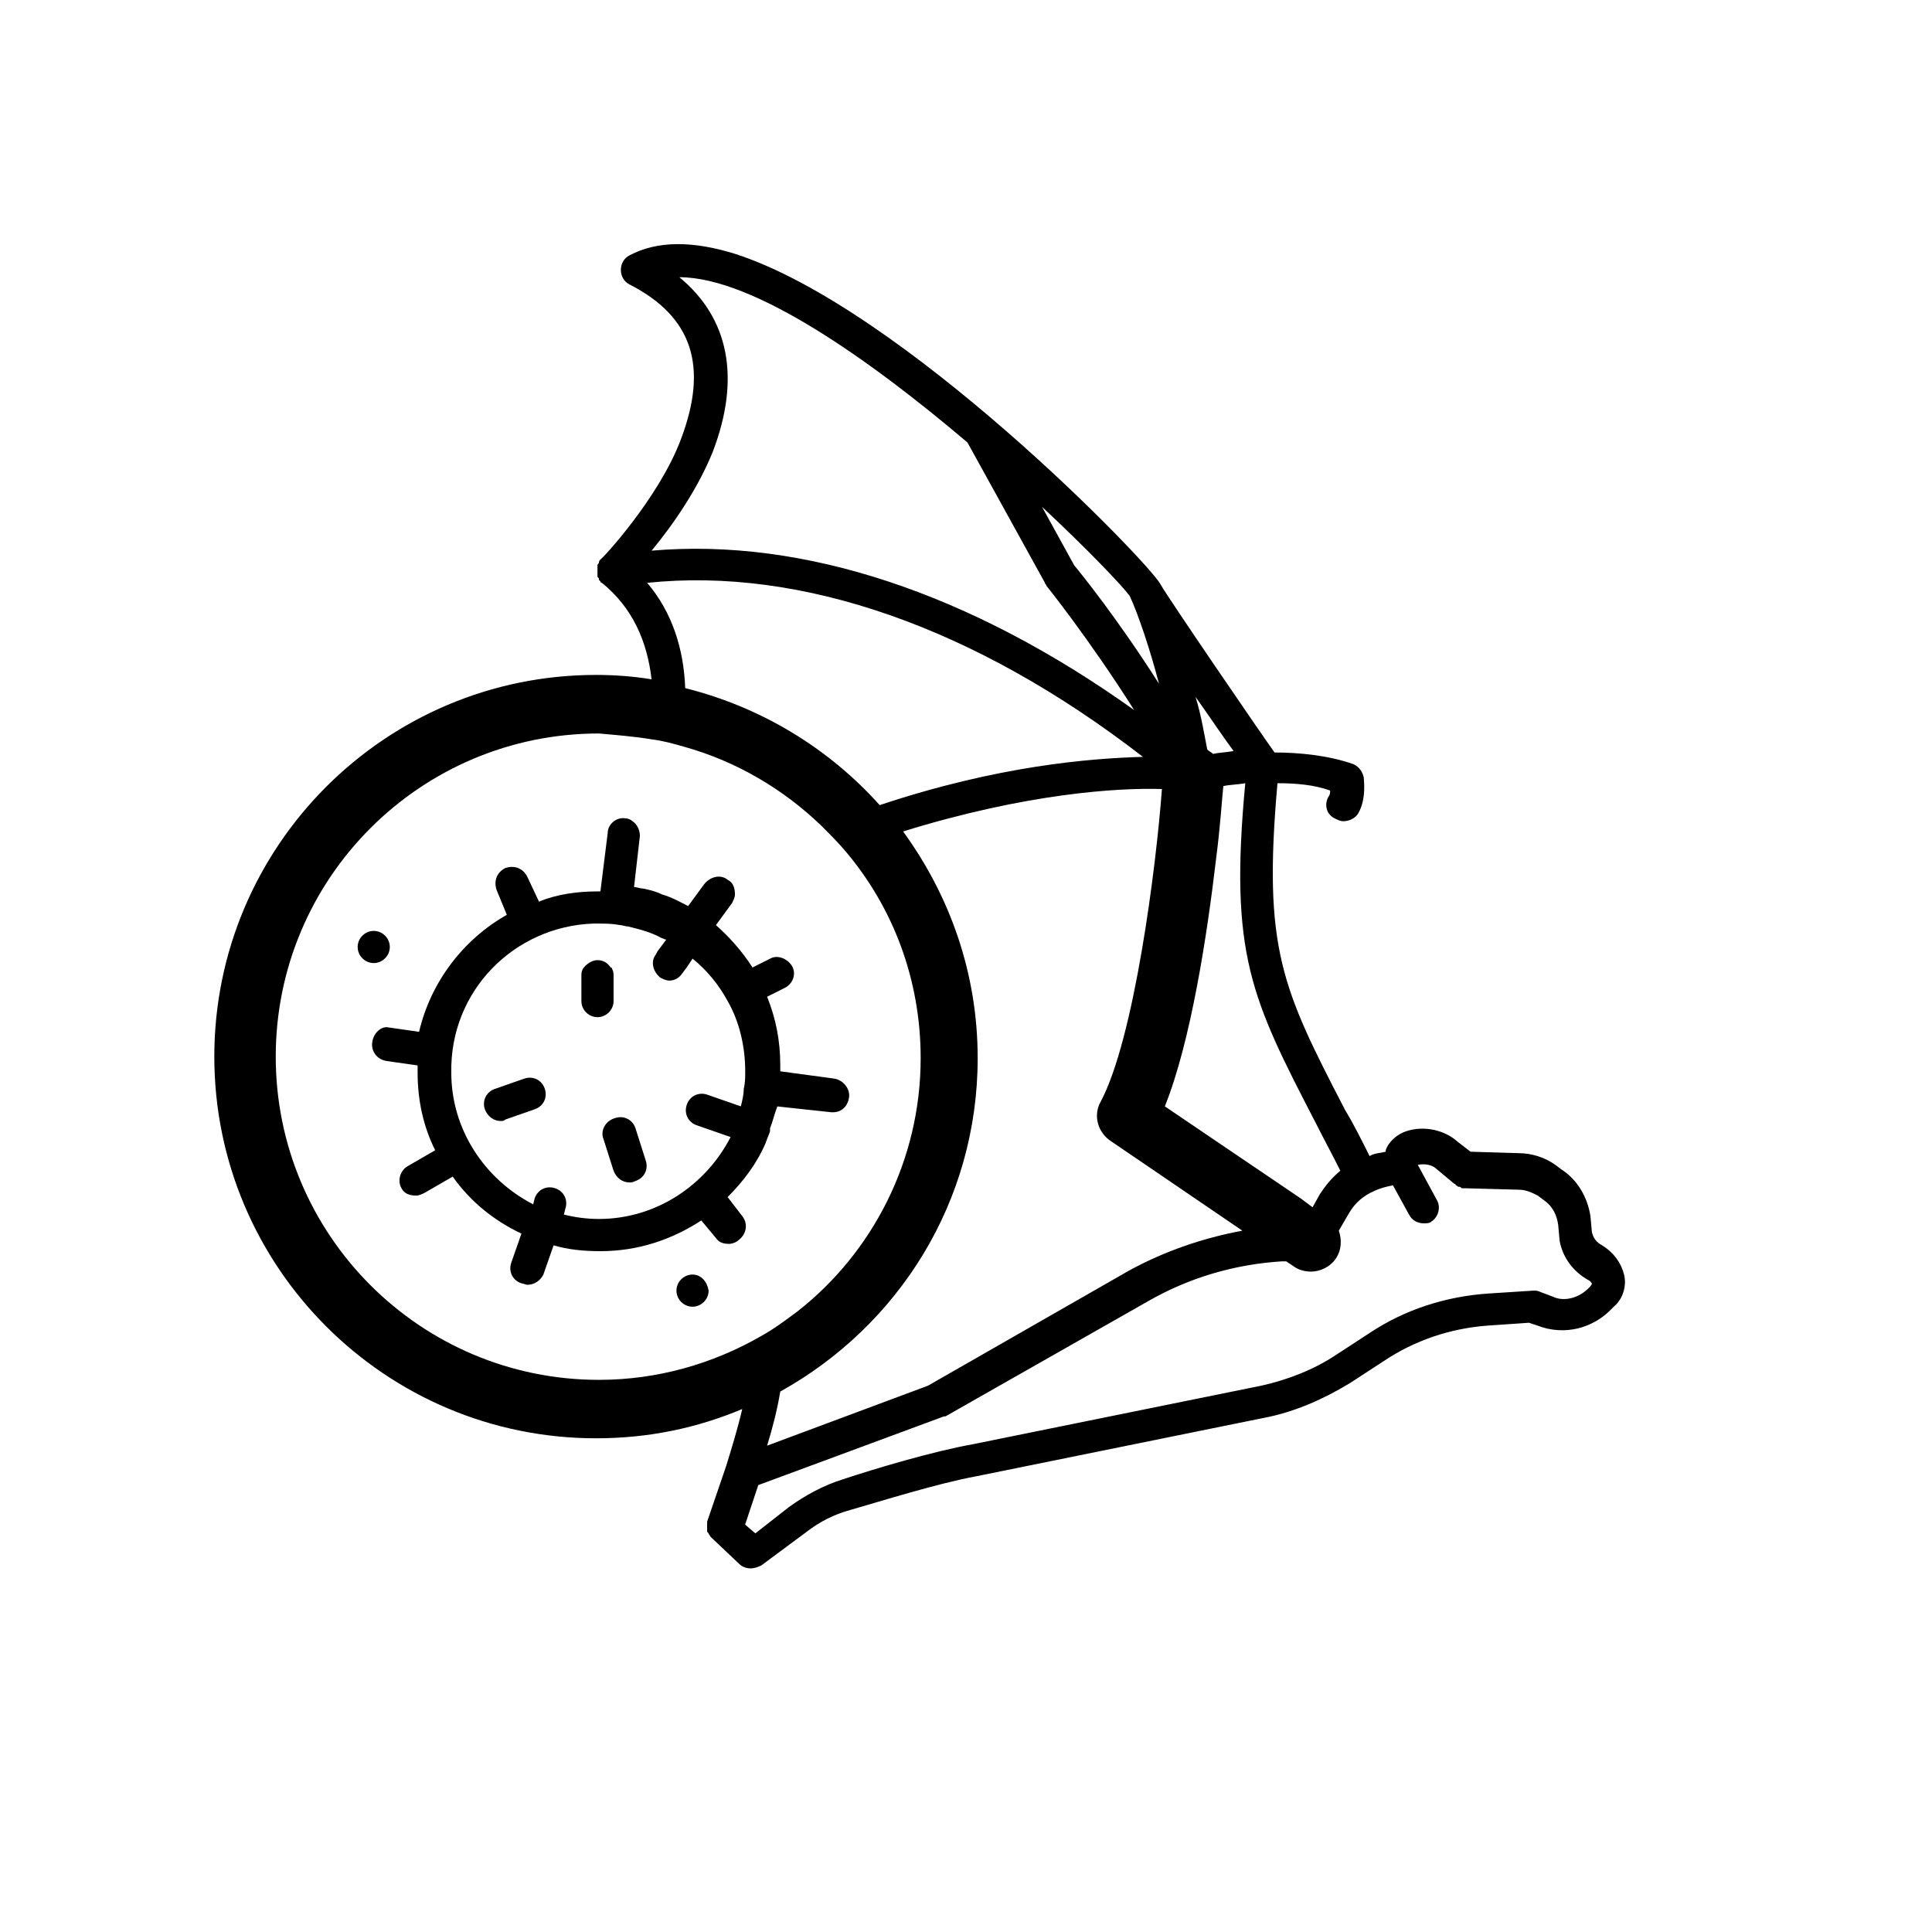 <?xml version="1.0" encoding="UTF-8"?>
<!-- Uploaded to: ICON Repo, www.iconrepo.com, Generator: ICON Repo Mixer Tools -->
<svg fill="#000000" width="800px" height="800px" version="1.1" viewBox="144 144 512 512" xmlns="http://www.w3.org/2000/svg">
 <g>
  <path d="m574.39 481.77c-0.773-3.102-2.711-5.812-5.812-7.75-1.551-0.773-2.324-1.938-2.711-3.488l-0.387-4.262c-0.773-5.039-3.488-9.688-7.75-12.402l-1.551-1.164c-2.711-1.938-6.199-3.102-9.688-3.102l-12.789-0.387-3.492-2.711c-3.488-3.102-8.914-4.262-13.562-2.711-2.324 0.773-4.652 2.711-5.426 5.039v0.387c-1.551 0.387-3.102 0.387-4.262 1.164-2.324-4.652-4.262-8.527-6.59-12.402-16.664-32.168-21.703-42.629-17.828-86.422 4.652 0 9.688 0.387 13.953 1.938 0 0.387 0 1.164-0.387 1.551-1.164 1.938-0.773 4.652 1.551 5.812 0.773 0.387 1.551 0.773 2.324 0.773 1.551 0 3.102-0.773 3.875-1.938 2.324-3.875 1.551-8.914 1.551-9.688-0.387-1.551-1.164-2.711-2.711-3.488-6.59-2.324-14.34-3.102-20.926-3.102-3.102-4.262-28.289-41.078-30.23-44.566-2.719-5.43-68.211-73.25-112.78-87.586-11.238-3.488-20.539-3.488-27.902 0.387-1.551 0.773-2.324 2.324-2.324 3.875 0 1.551 0.773 3.102 2.324 3.875 16.664 8.527 20.926 21.703 13.562 41.078-5.812 15.504-20.926 31.781-21.312 31.781 0 0-0.387 0.387-0.387 0.773 0 0.387-0.387 0.387-0.387 0.773v0.387 0.773 0.773 0.387 0.387c0 0.387 0 0.387 0.387 0.773v0.387l0.387 0.387s0 0.387 0.387 0.387c8.137 6.59 12.016 15.5 13.176 25.578-4.652-0.773-9.688-1.164-14.727-1.164-55.805 0-101.15 45.344-101.15 101.15 0 55.805 45.344 101.15 101.15 101.15 13.953 0 26.742-2.711 38.754-7.75-1.164 5.039-2.711 10.078-4.262 15.113l-5.039 14.727v0.773 0.773 0.773c0 0.387 0 0.387 0.387 0.773 0 0.387 0.387 0.387 0.387 0.773l0.387 0.387 7.363 6.977c0.773 0.773 1.938 1.164 3.102 1.164 0.773 0 1.938-0.387 2.711-0.773l12.016-8.914c3.488-2.711 7.363-4.652 11.625-5.812 8.137-2.324 22.863-6.977 33.328-8.914l76.348-15.5c8.137-1.551 15.891-5.039 22.863-9.301l8.914-5.812c8.137-5.426 17.441-8.527 27.129-9.301l11.238-0.773 2.324 0.773c6.977 2.711 14.727 0.773 19.766-4.652l0.387-0.387c2.332-1.918 3.492-5.406 2.719-8.508zm-81.773-40.305c1.938 3.875 4.262 8.137 6.59 12.789-2.324 1.938-3.875 3.875-5.426 6.199l-1.938 3.488-3.102-2.324-36.043-24.414c6.977-17.441 11.238-45.73 13.562-65.496 1.164-8.914 1.551-15.891 1.938-19.379 1.551-0.387 3.875-0.387 5.812-0.773-4.258 45.344 1.555 56.969 18.605 89.91zm-21.703-98.438c-1.938 0.387-3.875 0.387-5.426 0.773-0.387-0.387-1.164-0.773-1.551-1.164-0.773-3.875-1.551-8.914-3.102-13.953 4.652 6.594 7.754 11.246 10.078 14.344zm-27.516-41.078c2.324 5.039 5.426 14.34 7.75 23.254-10.852-17.051-20.539-29.066-22.477-31.391l-8.527-15.5c12.016 11.234 20.93 20.535 23.254 23.637zm-110.45-38.367c7.363-19.379 4.262-35.266-8.914-46.117 19.766 0 50.77 22.09 76.348 43.793l20.539 37.203c0 0.387 0.387 0.387 0.387 0.773 0 0 11.238 13.953 23.254 32.941-43.406-31.004-87.586-45.73-127.89-42.242 5.812-6.973 12.402-16.664 16.277-26.352zm-17.441 34.879c40.691-4.262 86.809 11.625 131.38 46.117-13.953 0.387-38.367 2.324-69.758 12.789-13.562-15.113-31.391-25.965-51.543-31.004-0.387-10.461-3.488-20.152-10.078-27.902zm1.164 41.469c3.102 0.387 5.812 1.164 8.527 1.938 13.953 3.875 26.352 11.238 36.43 20.926 2.324 2.324 4.652 4.652 6.59 6.977 12.402 14.727 19.766 33.715 19.766 54.645 0 27.129-12.789 51.543-32.555 67.047-3.102 2.324-6.199 4.652-9.688 6.59-12.789 7.363-27.516 11.625-43.02 11.625-47.281 0-85.648-38.367-85.648-85.648s38.367-85.648 85.648-85.648c4.262 0.387 9.301 0.773 13.949 1.551zm86.422 84.484c0-22.477-7.363-43.02-19.766-60.07 32.555-10.078 56.969-11.625 68.594-11.238-1.547 20.926-7.359 66.27-16.273 82.934-1.938 3.488-0.773 7.75 2.324 10.078l35.266 24.027c-10.465 1.938-20.539 5.426-29.84 10.465l-53.48 30.617-42.629 15.891c1.551-5.039 2.711-9.688 3.488-14.34 31.391-17.441 52.316-50.383 52.316-88.363zm162.38 60.457c-2.711 3.102-6.977 4.262-10.078 2.711l-3.102-1.164c-0.773-0.387-1.164-0.387-1.938-0.387l-12.016 0.773c-11.238 0.773-22.09 4.262-31.391 10.465l-8.914 5.812c-5.812 3.875-12.789 6.59-19.766 8.137l-76.348 15.5c-10.852 1.938-26.352 6.59-34.492 9.301-5.039 1.551-10.078 4.262-14.34 7.363l-8.914 6.977-2.711-2.324 3.488-10.465 49.219-18.215h0.387l53.867-30.617c10.852-6.199 22.863-9.688 35.266-10.465h1.164l2.324 1.551c1.164 0.773 2.711 1.164 4.262 1.164 2.324 0 5.039-1.164 6.59-3.488 1.551-2.324 1.551-5.039 0.773-7.363l2.711-4.652c1.551-2.711 3.875-4.652 6.59-5.812 1.551-0.773 3.102-1.164 5.039-1.551l4.262 7.75c0.773 1.551 2.324 2.324 3.875 2.324 0.773 0 1.551 0 1.938-0.387 1.938-1.164 2.711-3.875 1.551-5.812l-5.039-9.301c1.938-0.387 3.875 0 5.039 1.164l4.652 3.875s0.387 0 0.387 0.387c0.387 0 0.387 0.387 0.773 0.387 0.387 0 0.387 0 0.773 0.387h0.773l14.34 0.387c1.938 0 3.488 0.773 5.039 1.551l1.551 1.164c2.324 1.551 3.488 3.875 3.875 6.59l0.387 4.262c0.773 4.262 3.488 8.137 7.75 10.465 0.773 0.387 0.773 1.164 1.164 1.164-0.375-0.77-0.375 0.008-0.762 0.395z"/>
  <path d="m303.89 445.73 2.711 8.527c0.773 1.938 2.324 3.102 4.262 3.102 0.387 0 0.773 0 1.551-0.387 2.324-0.773 3.488-3.102 2.711-5.426l-2.711-8.527c-0.773-2.324-3.102-3.488-5.426-2.711-2.711 0.77-3.871 3.484-3.098 5.422z"/>
  <path d="m277.92 440.69 7.75-2.711c2.324-0.773 3.488-3.102 2.711-5.426-0.773-2.324-3.102-3.488-5.426-2.711l-7.75 2.711c-2.324 0.773-3.488 3.102-2.711 5.426 0.773 1.938 2.324 3.102 4.262 3.102 0.391-0.004 0.777-0.004 1.164-0.391z"/>
  <path d="m242.66 420.15c-0.387 2.324 1.164 4.652 3.875 5.039l8.137 1.164v1.938c0 7.363 1.551 14.34 4.652 20.539l-7.363 4.262c-1.938 1.164-2.711 3.875-1.551 5.812 0.773 1.551 2.324 1.938 3.875 1.938 0.773 0 1.551-0.387 2.324-0.773l7.363-4.262c4.652 6.59 10.852 11.625 18.215 15.113l-2.711 7.75c-0.773 2.324 0.387 4.652 2.711 5.426 0.387 0 1.164 0.387 1.551 0.387 1.938 0 3.488-1.164 4.262-2.711l2.711-7.75c3.875 1.164 8.137 1.551 12.402 1.551 10.078 0 18.988-3.102 26.742-8.137l3.875 4.652c0.773 1.164 1.938 1.551 3.488 1.551 0.773 0 1.938-0.387 2.711-1.164 1.938-1.551 2.324-4.262 0.773-6.199l-3.875-5.039c4.262-4.262 7.75-8.914 10.078-14.34 0.387-1.164 0.773-1.938 1.164-3.102v-0.387-0.387c0.773-1.938 1.164-3.875 1.938-5.812l3.488 0.387 10.852 1.164h0.387c2.324 0 3.875-1.551 4.262-3.875 0.387-2.324-1.551-4.652-3.875-5.039l-14.34-1.938v-1.551c0-6.59-1.164-12.402-3.488-18.215l4.652-2.324c2.324-1.164 3.102-3.875 1.938-5.812-1.164-1.938-3.875-3.102-5.812-1.938l-4.652 2.324c-2.711-4.262-6.199-8.137-9.688-11.238l4.262-5.812c0.387-0.773 0.773-1.551 0.773-2.324 0-1.551-0.387-3.102-1.938-3.875-1.938-1.551-4.652-0.773-6.199 1.164l-4.262 5.812c-2.324-1.164-4.262-2.324-6.977-3.102-1.551-0.773-3.102-1.164-5.039-1.551-0.773 0-1.551-0.387-2.324-0.387l1.551-13.562c0-1.551-0.773-3.102-1.938-3.875-0.387-0.387-1.164-0.773-1.938-0.773-2.324-0.387-4.652 1.551-4.652 3.875l-1.934 15.488h-0.773c-5.426 0-10.852 0.773-15.5 2.711l-3.106-6.586c-1.164-2.324-3.488-3.102-5.812-2.324-2.324 1.164-3.102 3.488-2.324 5.812l2.711 6.59c-11.625 6.59-20.152 17.828-23.254 31.004l-8.137-1.164c-1.551-0.391-3.875 1.16-4.262 3.875zm58.52-31.395h1.164c1.938 0 3.875 0 5.812 0.387 0.773 0 1.551 0.387 2.324 0.387 3.102 0.773 6.199 1.551 8.914 3.102 0.387 0 0.773 0.387 1.164 0.387l-2.324 3.102-0.387 0.773c-1.551 1.938-0.773 4.652 1.164 6.199 0.773 0.387 1.551 0.773 2.324 0.773 1.551 0 2.711-0.773 3.488-1.938l1.164-1.551 1.551-2.324c3.875 3.102 6.977 6.977 9.301 11.238 3.102 5.426 4.652 12.016 4.652 18.602 0 1.551 0 3.102-0.387 4.652 0 1.551-0.387 3.102-0.773 4.652l-8.914-3.102c-2.324-0.773-4.652 0.387-5.426 2.711-0.773 2.324 0.387 4.652 2.711 5.426l8.914 3.102c-6.59 12.789-19.766 21.703-34.879 21.703-3.102 0-6.199-0.387-9.301-1.164l0.387-1.551c0.773-2.324-0.387-4.652-2.711-5.426-2.324-0.773-4.652 0.387-5.426 2.711l-0.387 1.551c-12.789-6.59-21.703-19.766-21.703-34.879-0.398-21.695 16.652-38.746 37.582-39.523z"/>
  <path d="m302.34 413.56c2.324 0 4.262-1.938 4.262-4.262v-6.59c0-0.773 0-1.164-0.387-1.938 0-0.387-0.387-0.387-0.387-0.387-0.773-1.164-1.938-1.938-3.488-1.938-1.551 0-3.102 1.164-3.875 2.324-0.387 0.773-0.387 1.164-0.387 1.938v6.59c0 2.324 1.938 4.262 4.262 4.262z"/>
  <path d="m327.53 481.77c-2.324 0-4.262 1.938-4.262 4.262s1.938 4.262 4.262 4.262c2.324 0 4.262-1.938 4.262-4.262-0.387-2.324-1.938-4.262-4.262-4.262z"/>
  <path d="m238.78 394.96c0 2.324 1.938 4.262 4.262 4.262s4.262-1.938 4.262-4.262c0-2.324-1.938-4.262-4.262-4.262s-4.262 1.938-4.262 4.262z"/>
 </g>
</svg>